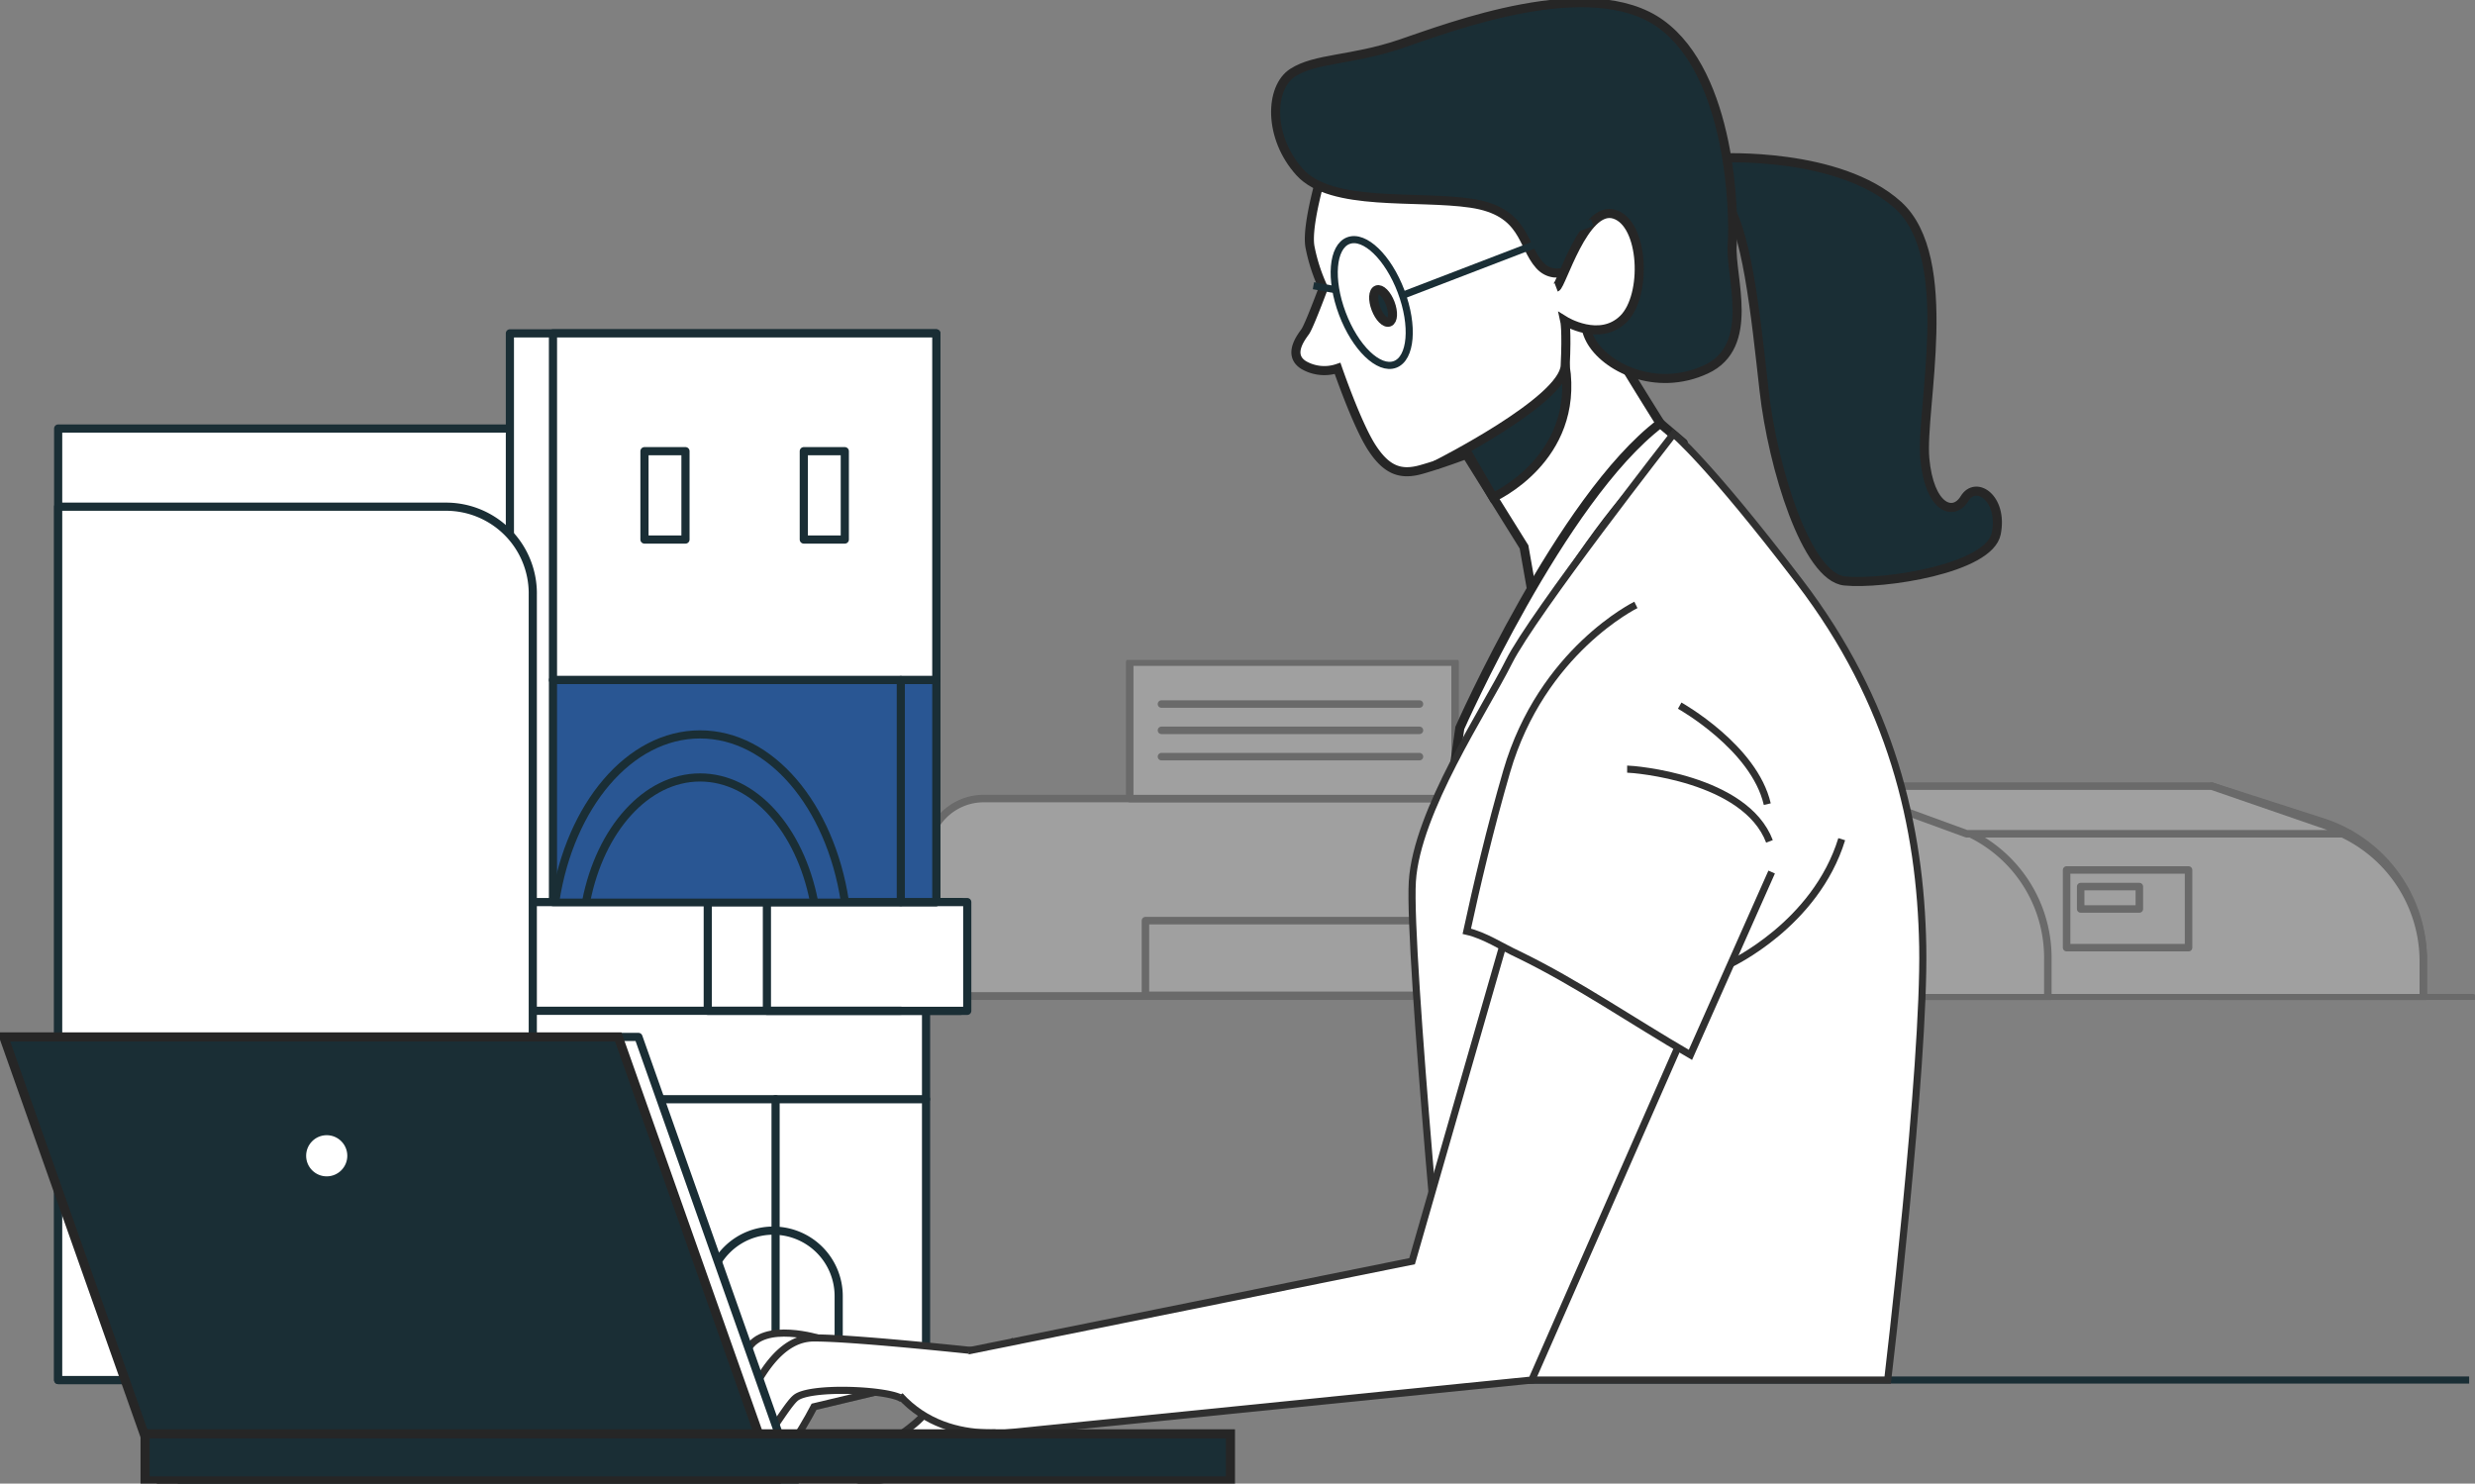 <svg id="Group_54709" data-name="Group 54709" xmlns="http://www.w3.org/2000/svg" xmlns:xlink="http://www.w3.org/1999/xlink" width="653.126" height="391.516" viewBox="0 0 653.126 391.516">
  <rect x="0" y="0" width="653.126" height="391.516" fill="#808080" stroke="none"/>
  <defs>
    <clipPath id="clip-path">
      <rect id="Rectangle_19033" data-name="Rectangle 19033" width="653.126" height="391.516" fill="none"/>
    </clipPath>
    <clipPath id="clip-path-2">
      <rect id="Rectangle_19012" data-name="Rectangle 19012" width="653.128" height="391.516" fill="none"/>
    </clipPath>
    <clipPath id="clip-path-3">
      <rect id="Rectangle_19011" data-name="Rectangle 19011" width="441.382" height="89.729" fill="none"/>
    </clipPath>
    <clipPath id="clip-path-5">
      <rect id="Rectangle_19029" data-name="Rectangle 19029" width="41.44" height="26.089" fill="none"/>
    </clipPath>
  </defs>
  <g id="Group_54708" data-name="Group 54708" clip-path="url(#clip-path)">
    <g id="Group_54702" data-name="Group 54702">
      <g id="Group_54701" data-name="Group 54701" clip-path="url(#clip-path-2)">
        <g id="Group_54700" data-name="Group 54700" transform="translate(211.743 174.145)" opacity="0.25">
          <g id="Group_54699" data-name="Group 54699">
            <g id="Group_54698" data-name="Group 54698" clip-path="url(#clip-path-3)">
              <path id="Path_3396" data-name="Path 3396" d="M606.223,408.184H413.466v-37.17a14.91,14.91,0,0,1,14.91-14.91H591.313a14.91,14.91,0,0,1,14.91,14.91Z" transform="translate(-380.532 -319.518)" fill="#fff"/>
              <path id="Path_3397" data-name="Path 3397" d="M606.223,408.184H413.466v-37.17a14.91,14.91,0,0,1,14.91-14.91H591.313a14.91,14.91,0,0,1,14.91,14.91Z" transform="translate(-380.532 -319.518)" fill="none" stroke="#262626" stroke-linecap="round" stroke-linejoin="round" stroke-width="1.977"/>
              <rect id="Rectangle_19003" data-name="Rectangle 19003" width="85.869" height="36.002" transform="translate(86.377 0.585)" fill="#fff"/>
              <rect id="Rectangle_19004" data-name="Rectangle 19004" width="85.869" height="36.002" transform="translate(86.377 0.585)" fill="none" stroke="#262626" stroke-linecap="round" stroke-linejoin="round" stroke-width="1.977"/>
              <line id="Line_251" data-name="Line 251" x2="68.081" transform="translate(94.756 11.646)" fill="#fff"/>
              <line id="Line_252" data-name="Line 252" x2="68.081" transform="translate(94.756 11.646)" fill="none" stroke="#262626" stroke-linecap="round" stroke-linejoin="round" stroke-width="1.977"/>
              <line id="Line_253" data-name="Line 253" x2="68.081" transform="translate(94.756 18.586)" fill="#fff"/>
              <line id="Line_254" data-name="Line 254" x2="68.081" transform="translate(94.756 18.586)" fill="none" stroke="#262626" stroke-linecap="round" stroke-linejoin="round" stroke-width="1.977"/>
              <line id="Line_255" data-name="Line 255" x2="68.081" transform="translate(94.756 25.526)" fill="#fff"/>
              <line id="Line_256" data-name="Line 256" x2="68.081" transform="translate(94.756 25.526)" fill="none" stroke="#262626" stroke-linecap="round" stroke-linejoin="round" stroke-width="1.977"/>
              <line id="Line_257" data-name="Line 257" x2="440.215" transform="translate(0.585 89.144)" fill="#fff"/>
              <line id="Line_258" data-name="Line 258" x2="440.215" transform="translate(0.585 89.144)" fill="none" stroke="#262626" stroke-linecap="round" stroke-linejoin="round" stroke-width="1.977"/>
              <rect id="Rectangle_19005" data-name="Rectangle 19005" width="84.802" height="19.716" transform="translate(90.526 68.801)" fill="#fff"/>
              <rect id="Rectangle_19006" data-name="Rectangle 19006" width="84.802" height="19.716" transform="translate(90.526 68.801)" fill="none" stroke="#262626" stroke-linecap="round" stroke-linejoin="round" stroke-width="1.977"/>
              <path id="Path_3398" data-name="Path 3398" d="M1042.119,406.4h-55.83v-55.83l29.236,9.412a38.342,38.342,0,0,1,26.594,36.5Z" transform="translate(-614.375 -317.26)" fill="#fff"/>
              <path id="Path_3399" data-name="Path 3399" d="M1042.119,406.4h-55.83v-55.83l29.236,9.412a38.342,38.342,0,0,1,26.594,36.5Z" transform="translate(-614.375 -317.26)" fill="none" stroke="#262626" stroke-linecap="round" stroke-linejoin="round" stroke-width="1.977"/>
              <path id="Path_3400" data-name="Path 3400" d="M983.84,412.6H843.529V365.759H946.57a37.271,37.271,0,0,1,37.27,37.27Z" transform="translate(-556.096 -323.459)" fill="#fff"/>
              <path id="Path_3401" data-name="Path 3401" d="M983.84,412.6H843.529V365.759H946.57a37.271,37.271,0,0,1,37.27,37.27Z" transform="translate(-556.096 -323.459)" fill="none" stroke="#262626" stroke-linecap="round" stroke-linejoin="round" stroke-width="1.977"/>
              <path id="Path_3402" data-name="Path 3402" d="M874.679,406.4h-55.83v-55.83l29.994,10.45a36.4,36.4,0,0,1,25.836,35.459Z" transform="translate(-546.021 -317.26)" fill="#fff"/>
              <path id="Path_3403" data-name="Path 3403" d="M874.679,406.4h-55.83v-55.83l29.994,10.45a36.4,36.4,0,0,1,25.836,35.459Z" transform="translate(-546.021 -317.26)" fill="none" stroke="#262626" stroke-linecap="round" stroke-linejoin="round" stroke-width="1.977"/>
              <path id="Path_3404" data-name="Path 3404" d="M818.849,350.574h99.086l36.412,12.563h-101.1Z" transform="translate(-546.021 -317.26)" fill="#fff"/>
              <path id="Path_3405" data-name="Path 3405" d="M818.849,350.574h99.086l36.412,12.563h-101.1Z" transform="translate(-546.021 -317.26)" fill="none" stroke="#262626" stroke-linecap="round" stroke-linejoin="round" stroke-width="1.977"/>
              <rect id="Rectangle_19007" data-name="Rectangle 19007" width="32.181" height="20.5" transform="translate(333.613 55.436)" fill="#fff"/>
              <rect id="Rectangle_19008" data-name="Rectangle 19008" width="32.181" height="20.5" transform="translate(333.613 55.436)" fill="none" stroke="#262626" stroke-linecap="round" stroke-linejoin="round" stroke-width="1.977"/>
              <rect id="Rectangle_19009" data-name="Rectangle 19009" width="15.484" height="5.909" transform="translate(337.325 59.814)" fill="#fff"/>
              <rect id="Rectangle_19010" data-name="Rectangle 19010" width="15.484" height="5.909" transform="translate(337.325 59.814)" fill="none" stroke="#262626" stroke-linecap="round" stroke-linejoin="round" stroke-width="1.977"/>
            </g>
          </g>
        </g>
      </g>
    </g>
    <rect id="Rectangle_19013" data-name="Rectangle 19013" width="229.027" height="251.094" transform="translate(15.348 113.083)" fill="#fff"/>
    <rect id="Rectangle_19014" data-name="Rectangle 19014" width="229.027" height="251.094" transform="translate(15.348 113.083)" fill="none" stroke="#1a2e35" stroke-linecap="round" stroke-linejoin="round" stroke-width="2.155"/>
    <rect id="Rectangle_19015" data-name="Rectangle 19015" width="66.777" height="28.701" transform="translate(186.77 238.05)" fill="#fff"/>
    <rect id="Rectangle_19016" data-name="Rectangle 19016" width="66.777" height="28.701" transform="translate(186.77 238.05)" fill="none" stroke="#1a2e35" stroke-linecap="round" stroke-linejoin="round" stroke-width="2.155"/>
    <rect id="Rectangle_19017" data-name="Rectangle 19017" width="52.868" height="28.701" transform="translate(202.38 238.05)" fill="#fff"/>
    <rect id="Rectangle_19018" data-name="Rectangle 19018" width="52.868" height="28.701" transform="translate(202.38 238.05)" fill="none" stroke="#1a2e35" stroke-linecap="round" stroke-linejoin="round" stroke-width="2.155"/>
    <line id="Line_259" data-name="Line 259" x1="115.727" transform="translate(121.988 266.735)" fill="none" stroke="#1a2e35" stroke-linecap="round" stroke-linejoin="round" stroke-width="2.155"/>
    <g id="Group_54707" data-name="Group 54707">
      <g id="Group_54706" data-name="Group 54706" clip-path="url(#clip-path-2)">
        <path id="Path_3406" data-name="Path 3406" d="M350.164,566.056v22.15H315.616v-22.15a17.275,17.275,0,0,1,17.274-17.274q.311,0,.621.018a17.261,17.261,0,0,1,16.652,17.256" transform="translate(-128.844 -224.029)" fill="#fff"/>
        <path id="Path_3407" data-name="Path 3407" d="M350.164,566.056v22.15H315.616v-22.15a17.275,17.275,0,0,1,17.274-17.274q.311,0,.621.018A17.261,17.261,0,0,1,350.164,566.056Z" transform="translate(-128.844 -224.029)" fill="none" stroke="#1a2e35" stroke-linecap="round" stroke-linejoin="round" stroke-width="2.155"/>
        <line id="Line_260" data-name="Line 260" x1="131.546" transform="translate(112.829 290.071)" fill="none" stroke="#1a2e35" stroke-linecap="round" stroke-linejoin="round" stroke-width="2.155"/>
        <path id="Path_3408" data-name="Path 3408" d="M345.856,564.279V490.172" transform="translate(-141.188 -200.103)" fill="none" stroke="#1a2e35" stroke-linecap="round" stroke-linejoin="round" stroke-width="2.155"/>
        <rect id="Rectangle_19019" data-name="Rectangle 19019" width="112.527" height="150.081" transform="translate(134.554 87.969)" fill="#fff"/>
        <rect id="Rectangle_19020" data-name="Rectangle 19020" width="112.527" height="150.081" transform="translate(134.554 87.969)" fill="none" stroke="#1a2e35" stroke-linecap="round" stroke-linejoin="round" stroke-width="2.155"/>
        <rect id="Rectangle_19021" data-name="Rectangle 19021" width="101.157" height="91.484" transform="translate(145.924 87.969)" fill="#fff"/>
        <rect id="Rectangle_19022" data-name="Rectangle 19022" width="101.157" height="91.484" transform="translate(145.924 87.969)" fill="none" stroke="#1a2e35" stroke-linecap="round" stroke-linejoin="round" stroke-width="2.155"/>
        <rect id="Rectangle_19023" data-name="Rectangle 19023" width="101.157" height="58.598" transform="translate(145.924 179.453)" fill="#295693"/>
        <rect id="Rectangle_19024" data-name="Rectangle 19024" width="101.157" height="58.598" transform="translate(145.924 179.453)" fill="none" stroke="#1a2e35" stroke-linecap="round" stroke-linejoin="round" stroke-width="2.15"/>
        <path id="Path_3409" data-name="Path 3409" d="M247.643,371.445c3.892-25.143,19.515-43.948,38.194-43.948s34.3,18.805,38.194,43.948" transform="translate(-101.095 -133.694)" fill="#295693"/>
        <path id="Path_3410" data-name="Path 3410" d="M247.643,371.445c3.892-25.143,19.515-43.948,38.194-43.948s34.3,18.805,38.194,43.948" transform="translate(-101.095 -133.694)" fill="none" stroke="#1a2e35" stroke-linecap="round" stroke-linejoin="round" stroke-width="2.15"/>
        <path id="Path_3411" data-name="Path 3411" d="M261.424,379.283c3.713-18.811,15.756-32.588,30.039-32.588s26.326,13.776,30.039,32.588" transform="translate(-106.721 -141.531)" fill="#295693"/>
        <path id="Path_3412" data-name="Path 3412" d="M261.424,379.283c3.713-18.811,15.756-32.588,30.039-32.588s26.326,13.776,30.039,32.588" transform="translate(-106.721 -141.531)" fill="none" stroke="#1a2e35" stroke-linecap="round" stroke-linejoin="round" stroke-width="2.15"/>
        <line id="Line_261" data-name="Line 261" x1="99.492" transform="translate(147.589 238.05)" fill="none" stroke="#1a2e35" stroke-linecap="round" stroke-linejoin="round" stroke-width="1.828"/>
        <line id="Line_262" data-name="Line 262" y2="58.598" transform="translate(237.714 179.453)" fill="none" stroke="#1a2e35" stroke-linecap="round" stroke-linejoin="round" stroke-width="2.15"/>
        <rect id="Rectangle_19025" data-name="Rectangle 19025" width="10.823" height="23.319" transform="translate(212.113 119.061)" fill="#fff"/>
        <rect id="Rectangle_19026" data-name="Rectangle 19026" width="10.823" height="23.319" transform="translate(212.113 119.061)" fill="none" stroke="#1a2e35" stroke-linecap="round" stroke-linejoin="round" stroke-width="2.155"/>
        <rect id="Rectangle_19027" data-name="Rectangle 19027" width="10.823" height="23.319" transform="translate(170.068 119.061)" fill="#fff"/>
        <rect id="Rectangle_19028" data-name="Rectangle 19028" width="10.823" height="23.319" transform="translate(170.068 119.061)" fill="none" stroke="#1a2e35" stroke-linecap="round" stroke-linejoin="round" stroke-width="2.155"/>
        <path id="Path_3413" data-name="Path 3413" d="M151.184,248.848v207.57H25.936V225.952H128.289a22.894,22.894,0,0,1,22.9,22.9" transform="translate(-10.588 -92.24)" fill="#fff"/>
        <path id="Path_3414" data-name="Path 3414" d="M151.184,248.848v207.57H25.936V225.952H128.289a22.894,22.894,0,0,1,22.9,22.9Z" transform="translate(-10.588 -92.24)" fill="none" stroke="#1a2e35" stroke-linecap="round" stroke-linejoin="round" stroke-width="2.155"/>
        <line id="Line_263" data-name="Line 263" x2="609.294" transform="translate(42.288 364.177)" fill="none" stroke="#1a2e35" stroke-width="1.878"/>
        <path id="Path_3415" data-name="Path 3415" d="M346.841,616.668s-10.69,19.722-6.489,20.683,13.008-16.112,13.008-16.112l24.111-5.756-18.153-3.055Z" transform="translate(-138.542 -250.011)" fill="#fff"/>
        <path id="Path_3416" data-name="Path 3416" d="M346.841,616.668s-10.69,19.722-6.489,20.683,13.008-16.112,13.008-16.112l24.111-5.756-18.153-3.055Z" transform="translate(-138.542 -250.011)" fill="none" stroke="#303030" stroke-width="1.878"/>
        <g id="Group_54705" data-name="Group 54705" transform="translate(200.276 361.846)" opacity="0.3">
          <g id="Group_54704" data-name="Group 54704">
            <g id="Group_54703" data-name="Group 54703" clip-path="url(#clip-path-5)">
              <path id="Path_3417" data-name="Path 3417" d="M346.841,616.668s-10.69,19.722-6.489,20.683,13.008-16.112,13.008-16.112l24.111-5.756-18.153-3.055Z" transform="translate(-338.818 -611.857)" fill="#fff"/>
              <path id="Path_3418" data-name="Path 3418" d="M346.841,616.668s-10.69,19.722-6.489,20.683,13.008-16.112,13.008-16.112l24.111-5.756-18.153-3.055Z" transform="translate(-338.818 -611.857)" fill="none" stroke="#303030" stroke-width="1.878"/>
            </g>
          </g>
        </g>
        <path id="Path_3419" data-name="Path 3419" d="M343.824,595.935s-14.92-4.737-19.047,2.79-16.23,29.8-11.7,32.675,8.481-5.394,8.481-5.394Z" transform="translate(-127.398 -242.678)" fill="#fff"/>
        <path id="Path_3420" data-name="Path 3420" d="M343.824,595.935s-14.92-4.737-19.047,2.79-16.23,29.8-11.7,32.675,8.481-5.394,8.481-5.394Z" transform="translate(-127.398 -242.678)" fill="none" stroke="#303030" stroke-width="1.878"/>
        <path id="Path_3421" data-name="Path 3421" d="M422.886,622.908q.872,1.778,1.753,3.552c-3.871,1.444-6.355,2.23-6.355,2.23l-18.112,12.585s-14.063,5.532-19.592,3.283,10.954-11.021,10.954-11.021,10.342-6.882,7.264-8.02c7.473-2.578,15.913-2.43,24.089-2.609" transform="translate(-154.901 -254.289)" fill="#fff"/>
        <path id="Path_3422" data-name="Path 3422" d="M422.886,622.908q.872,1.778,1.753,3.552c-3.871,1.444-6.355,2.23-6.355,2.23l-18.112,12.585s-14.063,5.532-19.592,3.283,10.954-11.021,10.954-11.021,10.342-6.882,7.264-8.02C406.271,622.939,414.711,623.087,422.886,622.908Z" transform="translate(-154.901 -254.289)" fill="none" stroke="#303030" stroke-width="1.878"/>
        <path id="Path_3423" data-name="Path 3423" d="M324.39,617.392c2.5-4.1,8.119-20.666,19.476-20.752s49.566,4.147,49.566,4.147l2.387-2.407c1.408,5.6,2.9,11.171,4.443,16.73-11.159-1.85-22.6-4.213-33.415-2.621a2.56,2.56,0,0,0-.295-.159c-4.948-2.172-23.648-2.828-27.33.089S325.89,635,318.94,633.473s2.951-11.983,5.451-16.081" transform="translate(-129.208 -243.565)" fill="#fff"/>
        <path id="Path_3424" data-name="Path 3424" d="M324.39,617.392c2.5-4.1,8.119-20.666,19.476-20.752s49.566,4.147,49.566,4.147l2.387-2.407c1.408,5.6,2.9,11.171,4.443,16.73-11.159-1.85-22.6-4.213-33.415-2.621a2.56,2.56,0,0,0-.295-.159c-4.948-2.172-23.648-2.828-27.33.089S325.89,635,318.94,633.473,321.89,621.49,324.39,617.392Z" transform="translate(-129.208 -243.565)" fill="none" stroke="#303030" stroke-width="1.878"/>
        <path id="Path_3425" data-name="Path 3425" d="M401.289,615.755c13.555,14.969,35.117,8.45,35.117,8.45l.285-11.348s-3.609-7.03-13.082-6.637" transform="translate(-163.818 -247.47)" fill="#fff"/>
        <path id="Path_3426" data-name="Path 3426" d="M401.289,615.755c13.555,14.969,35.117,8.45,35.117,8.45l.285-11.348s-3.609-7.03-13.082-6.637" transform="translate(-163.818 -247.47)" fill="none" stroke="#303030" stroke-width="1.878"/>
        <path id="Path_3427" data-name="Path 3427" d="M765.718,70.4s31.213-1.619,46.8,12.415,5.913,53.856,7.094,66.894,7.507,15.487,10.495,10.575,10.21-.106,8.364,9.227-29.919,13.534-40.016,12.519-18.964-30.012-21.241-50.186-4.506-43.062-10.739-50.942-.756-10.5-.756-10.5" transform="translate(-311.68 -28.718)" fill="#1a2e35"/>
        <path id="Path_3428" data-name="Path 3428" d="M765.718,70.4s31.213-1.619,46.8,12.415,5.913,53.856,7.094,66.894,7.507,15.487,10.495,10.575,10.21-.106,8.364,9.227-29.919,13.534-40.016,12.519-18.964-30.012-21.241-50.186-4.506-43.062-10.739-50.942S765.718,70.4,765.718,70.4Z" transform="translate(-311.68 -28.718)" fill="none" stroke="#262626" stroke-width="2.398"/>
        <path id="Path_3429" data-name="Path 3429" d="M587.489,62.172s-7.4,21.693-5.829,28.651a46.256,46.256,0,0,0,3.471,10.548s-3.731,10.051-4.787,11.531-4.693,6.1-.431,8.8a10.889,10.889,0,0,0,8.975.9s5.084,14.79,9.007,20.851,7.647,7.342,13.011,5.842,11.962-4.009,11.962-4.009l15.221,24.422,6.484,36.916,37.308-57.1s-20.6-32.33-22.038-36.1,2.948-13.528-10.706-30.994-61.648-20.255-61.648-20.255" transform="translate(-235.912 -25.38)" fill="#fff"/>
        <path id="Path_3430" data-name="Path 3430" d="M587.489,62.172s-7.4,21.693-5.829,28.651a46.256,46.256,0,0,0,3.471,10.548s-3.731,10.051-4.787,11.531-4.693,6.1-.431,8.8a10.889,10.889,0,0,0,8.975.9s5.084,14.79,9.007,20.851,7.647,7.342,13.011,5.842,11.962-4.009,11.962-4.009l15.221,24.422,6.484,36.916,37.308-57.1s-20.6-32.33-22.038-36.1,2.948-13.528-10.706-30.994S587.489,62.172,587.489,62.172Z" transform="translate(-235.912 -25.38)" fill="none" stroke="#262626" stroke-width="2.398"/>
        <path id="Path_3431" data-name="Path 3431" d="M650.578,69.611s-7.409,6.054-12.1.823S634.7,56.228,620.407,54.11s-36.822,1.055-45.186-8.173-7.952-22.331-1.891-26.254,15.507-3.2,28.412-7.567S651.88-6.63,670.473,6.8s19.47,50,18.858,58.326,6.379,26.705-6.93,32.846-26.68-.645-30.49-7.827-1.333-20.532-1.333-20.532" transform="translate(-232.222 -0.489)" fill="#1a2e35"/>
        <path id="Path_3432" data-name="Path 3432" d="M650.578,69.611s-7.409,6.054-12.1.823S634.7,56.228,620.407,54.11s-36.822,1.055-45.186-8.173-7.952-22.331-1.891-26.254,15.507-3.2,28.412-7.567S651.88-6.63,670.473,6.8s19.47,50,18.858,58.326,6.379,26.705-6.93,32.846-26.68-.645-30.49-7.827S650.578,69.611,650.578,69.611Z" transform="translate(-232.222 -0.489)" fill="none" stroke="#262626" stroke-width="2.398"/>
        <path id="Path_3433" data-name="Path 3433" d="M660.314,197.82s22.8-10.109,19.016-34.756L652.3,183.984Z" transform="translate(-266.286 -66.567)" fill="#1a2e35"/>
        <path id="Path_3434" data-name="Path 3434" d="M660.314,197.82s22.8-10.109,19.016-34.756L652.3,183.984Z" transform="translate(-266.286 -66.567)" fill="none" stroke="#262626" stroke-width="2.398"/>
        <path id="Path_3435" data-name="Path 3435" d="M640.245,161.592s33.71-16.919,34.166-26.237-.106-11.828-.106-11.828,9.174,5.683,15.461-.484,5.49-25.285-2.429-27.668-13.9,18.773-15.315,19.31" transform="translate(-261.367 -38.858)" fill="#fff"/>
        <path id="Path_3436" data-name="Path 3436" d="M640.245,161.592s33.71-16.919,34.166-26.237-.106-11.828-.106-11.828,9.174,5.683,15.461-.484,5.49-25.285-2.429-27.668-13.9,18.773-15.315,19.31" transform="translate(-261.367 -38.858)" fill="none" stroke="#262626" stroke-width="2.398"/>
        <path id="Path_3437" data-name="Path 3437" d="M613.162,134.19c.891,2.343,2.457,3.921,3.5,3.525s1.163-2.616.272-4.959-2.457-3.921-3.5-3.525-1.163,2.616-.272,4.959" transform="translate(-250.067 -52.731)" fill="#1a2e35"/>
        <path id="Path_3438" data-name="Path 3438" d="M613.162,134.19c.891,2.343,2.457,3.921,3.5,3.525s1.163-2.616.272-4.959-2.457-3.921-3.5-3.525S612.271,131.847,613.162,134.19Z" transform="translate(-250.067 -52.731)" fill="none" stroke="#262626" stroke-width="2.398"/>
        <path id="Path_3439" data-name="Path 3439" d="M646.1,289.415l2.892-20.244s26.72-60.517,52.884-80.386l6.088,5.193s-27.161,15.907-61.864,95.437" transform="translate(-263.758 -77.068)" fill="#fff"/>
        <path id="Path_3440" data-name="Path 3440" d="M646.1,289.415l2.892-20.244s26.72-60.517,52.884-80.386l6.088,5.193S680.806,209.885,646.1,289.415Z" transform="translate(-263.758 -77.068)" fill="none" stroke="#262626" stroke-width="2.398"/>
        <path id="Path_3441" data-name="Path 3441" d="M698.678,193.489s-37.092,47.438-43.447,60.15-24.323,39.45-25.479,57.94,9.64,131.586,9.64,131.586h115.8s9.823-82.628,9.245-114.409-8.234-64.445-32.5-96.225-33.258-39.042-33.258-39.042" transform="translate(-257.048 -78.988)" fill="#fff"/>
        <path id="Path_3442" data-name="Path 3442" d="M698.678,193.489s-37.092,47.438-43.447,60.15-24.323,39.45-25.479,57.94,9.64,131.586,9.64,131.586h115.8s9.823-82.628,9.245-114.409-8.234-64.445-32.5-96.225S698.678,193.489,698.678,193.489Z" transform="translate(-257.048 -78.988)" fill="none" stroke="#303030" stroke-width="1.878"/>
        <path id="Path_3443" data-name="Path 3443" d="M439.389,548.367l141.056-14.2,40.026-91.133-46.75-26.63-24.854,86.4L431.7,526.471" transform="translate(-176.231 -169.987)" fill="#fff"/>
        <path id="Path_3444" data-name="Path 3444" d="M439.389,548.367l141.056-14.2,40.026-91.133-46.75-26.63-24.854,86.4L431.7,526.471" transform="translate(-176.231 -169.987)" fill="none" stroke="#303030" stroke-width="1.878"/>
        <path id="Path_3445" data-name="Path 3445" d="M698.714,269.747s-24.847,12.134-34.091,43.915c-4.367,15.01-7.959,30.277-10.536,42.211,4.755,1.084,9.174,4.078,13.591,6.117,15.622,7.574,29.851,17.47,45.422,26.5,10.454-23.574,21.439-48.246,21.439-48.246" transform="translate(-267.017 -110.119)" fill="#fff"/>
        <path id="Path_3446" data-name="Path 3446" d="M698.714,269.747s-24.847,12.134-34.091,43.915c-4.367,15.01-7.959,30.277-10.536,42.211,4.755,1.084,9.174,4.078,13.591,6.117,15.622,7.574,29.851,17.47,45.422,26.5,10.454-23.574,21.439-48.246,21.439-48.246" transform="translate(-267.017 -110.119)" fill="none" stroke="#303030" stroke-width="1.878"/>
        <path id="Path_3447" data-name="Path 3447" d="M749.028,314.662s19.646,10.979,23.113,26" transform="translate(-305.775 -128.454)" fill="none" stroke="#303030" stroke-width="1.878"/>
        <path id="Path_3448" data-name="Path 3448" d="M725.594,342.979c1.733,0,31.2,2.311,37.559,19.068" transform="translate(-296.209 -140.014)" fill="none" stroke="#303030" stroke-width="1.878"/>
        <path id="Path_3449" data-name="Path 3449" d="M771.486,407.161s22.535-10.4,29.469-32.936" transform="translate(-314.943 -152.77)" fill="none" stroke="#303030" stroke-width="1.878"/>
        <path id="Path_3450" data-name="Path 3450" d="M612.618,120.531c3.4,9.022,2.687,17.644-1.594,19.257s-10.509-4.391-13.91-13.412-2.687-17.644,1.594-19.257S609.217,111.509,612.618,120.531Z" transform="translate(-242.882 -43.622)" fill="none" stroke="#1a2e35" stroke-width="1.878"/>
        <line id="Line_264" data-name="Line 264" x1="50.072" y2="19.233" transform="translate(370.107 58.71)" fill="none" stroke="#1a2e35" stroke-width="1.878"/>
        <line id="Line_265" data-name="Line 265" x2="5.899" y2="1.079" transform="translate(346.598 75.393)" fill="none" stroke="#1a2e35" stroke-width="1.878"/>
        <path id="Path_3451" data-name="Path 3451" d="M214.265,579.573H52.12L10.7,462.4H172.841Z" transform="translate(-4.366 -188.766)" fill="#fff"/>
        <path id="Path_3452" data-name="Path 3452" d="M214.265,579.573H52.12L10.7,462.4H172.841Z" transform="translate(-4.366 -188.766)" fill="none" stroke="#1a2e35" stroke-linecap="round" stroke-linejoin="round" stroke-width="2.155"/>
        <path id="Path_3453" data-name="Path 3453" d="M205.265,579.573H43.12L1.7,462.4H163.841Z" transform="translate(-0.692 -188.766)" fill="#1a2e35"/>
        <path id="Path_3454" data-name="Path 3454" d="M205.265,579.573H43.12L1.7,462.4H163.841Z" transform="translate(-0.692 -188.766)" fill="none" stroke="#262626" stroke-width="2.398"/>
        <rect id="Rectangle_19030" data-name="Rectangle 19030" width="286.417" height="12.427" transform="translate(38.285 378.379)" fill="#1a2e35"/>
        <rect id="Rectangle_19031" data-name="Rectangle 19031" width="286.417" height="12.427" transform="translate(38.285 378.379)" fill="none" stroke="#262626" stroke-width="2.398"/>
        <path id="Path_3455" data-name="Path 3455" d="M147.715,510.911a6.509,6.509,0,1,1-6.509-6.509,6.51,6.51,0,0,1,6.509,6.509" transform="translate(-54.987 -205.912)" fill="#fff"/>
        <circle id="Ellipse_196" data-name="Ellipse 196" cx="6.509" cy="6.509" r="6.509" transform="translate(79.709 298.49)" fill="none" stroke="#1a2e35" stroke-linecap="round" stroke-linejoin="round" stroke-width="2.155"/>
      </g>
    </g>
  </g>
</svg>
